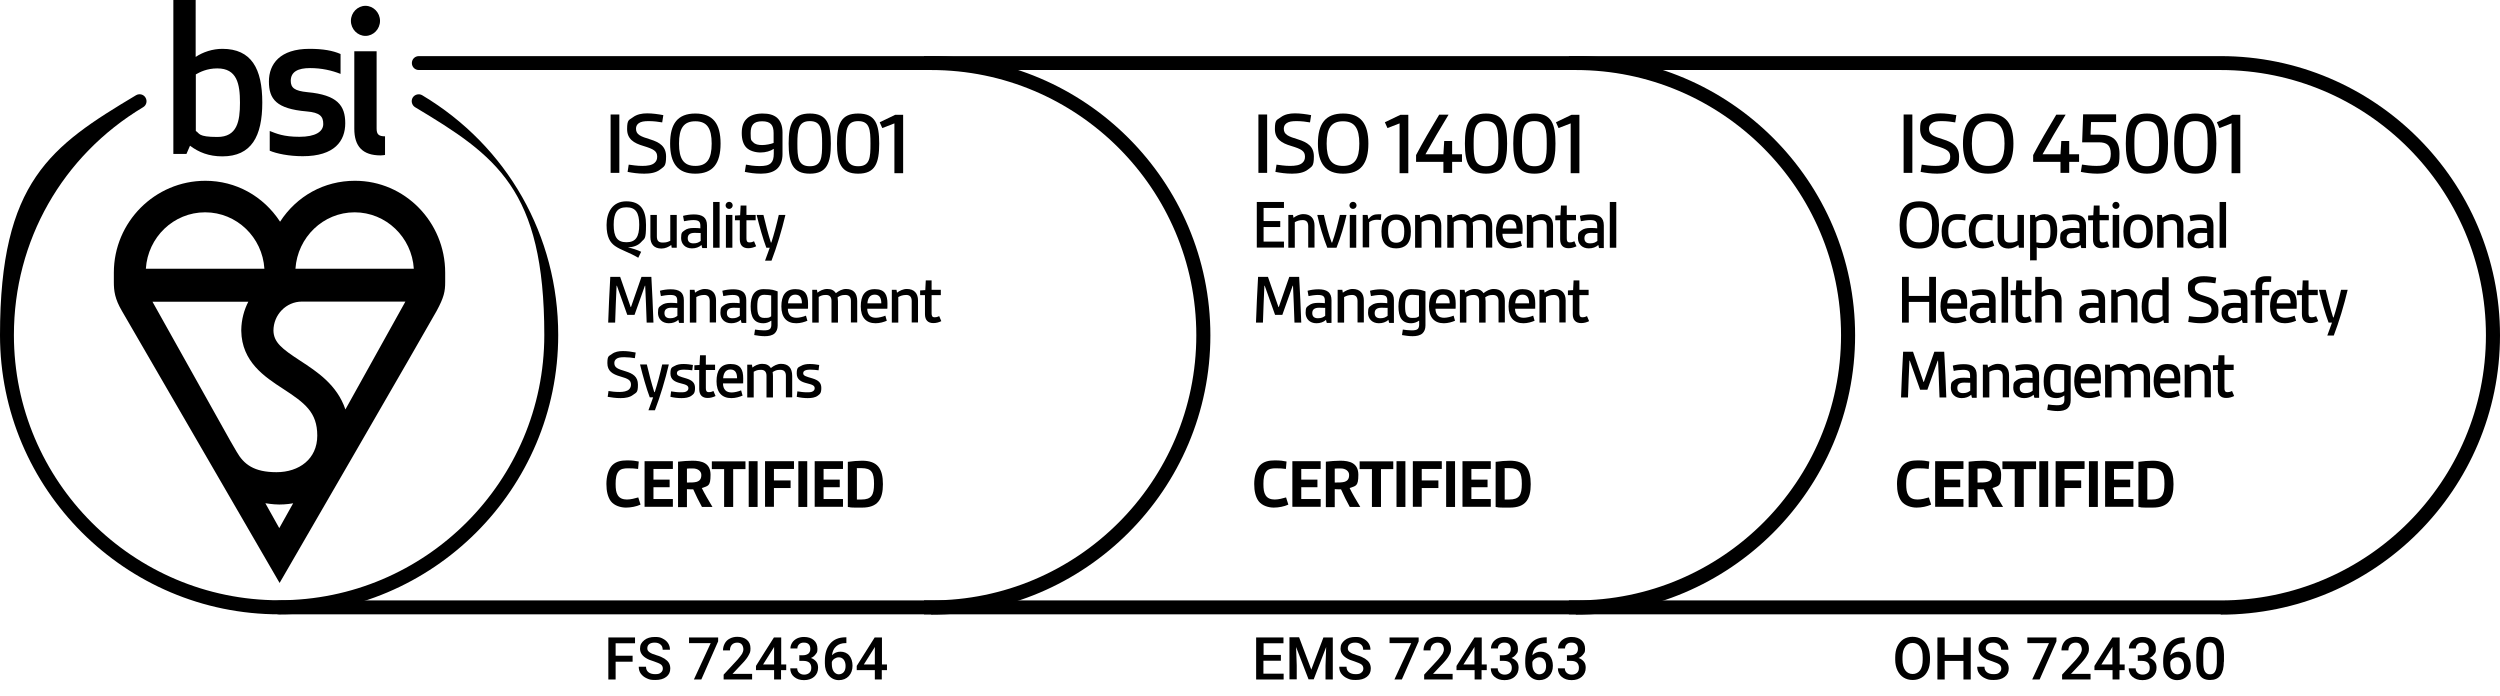 <svg xmlns="http://www.w3.org/2000/svg" id="Layer_1" viewBox="0 0 1546 430.1"><g id="Scheme_1"><path d="M1373.3,379.9h-403.1v-8.6h403.1c90.5,0,164-73.6,164-164s-73.6-164-164-164h-403.1v-8.6h403.1c95.2,0,172.7,77.5,172.7,172.7s-77.5,172.7-172.7,172.7v-.2Z"></path><path d="M974.5,379.9h-403.1v-8.6h403.1c90.5,0,164-73.6,164-164s-73.6-164-164-164h-403.1v-8.6h403.1c95.2,0,172.7,77.5,172.7,172.7s-77.5,172.7-172.7,172.7v-.2Z"></path><path d="M575.8,379.9H172.7c-2.4,0-4.3-1.9-4.3-4.3s1.9-4.3,4.3-4.3h403.1c90.5,0,164-73.6,164-164s-73.6-164-164-164h-316.8c-2.4,0-4.3-1.9-4.3-4.3s1.9-4.3,4.3-4.3h316.8c95.2,0,172.7,77.5,172.7,172.7s-77.5,172.7-172.7,172.7v-.2Z"></path><g><path d="M796.6,312.1c-2.4,1.1-5.8,1.8-8.9,1.8s-7.2-1.1-9.4-4c-1.8-2.5-2.7-6-2.7-10.6s1.2-9.1,3.6-11.6c2.4-2.4,5.6-3,9.2-3s5,.3,7.2.7l-.4,4.6c-1.7-.3-4.1-.4-6.3-.4s-4.4.3-5.7,1.8c-1.5,1.7-1.9,4.4-1.9,7.8s.3,5.3,1.3,7c1.2,2,3.3,2.7,5.7,2.7s4.9-.7,7-1.3l1.4,4.4h0Z"></path><path d="M799.2,313.5v-28.3h17.5v4.8h-12v6.6h10v4.7h-10v7.3h12v4.8h-17.5Z"></path><path d="M834.7,313.5c-2-3.7-3.8-7.2-5.4-10.9-1.2,0-2.9,0-3.9-.1v11.1h-5.5v-28.1c2.7-.3,6.2-.6,8.9-.6,5.8,0,11.2,1.4,11.2,8.7s-1.6,6.8-5.4,8.2c1.6,3.3,4.1,7.6,6.6,11.7h-6.5ZM825.3,298.4c2.5,0,4.5,0,6-.4,2-.6,3-1.8,3-4.3s-2.4-4-5.1-4-2.6,0-3.8.1v8.6h-.1Z"></path><path d="M848.4,313.5v-23.4h-7.6v-4.8h20.8v4.8h-7.6v23.4h-5.6Z"></path><path d="M863.6,313.5v-28.3h5.5v28.3h-5.5Z"></path><path d="M873.7,313.5v-28.3h17.9v4.8h-12.4v7.1h10.3v4.7h-10.3v11.6h-5.5Z"></path><path d="M894.3,313.5v-28.3h5.5v28.3h-5.5Z"></path><path d="M904.4,313.5v-28.3h17.5v4.8h-12v6.6h10v4.7h-10v7.3h12v4.8h-17.5Z"></path><path d="M924.9,285.6c2.9-.4,6.2-.7,8.8-.7,9.6,0,12.9,5,12.9,14.5s-3.3,14.5-12.9,14.5-5.9-.1-8.8-.4v-27.8h0ZM930.5,308.9h2.8c6.2,0,7.8-2.7,7.8-9.7s-1.5-9.7-7.8-9.7-1.9,0-2.8.1v19.3Z"></path></g><g><path d="M396,312.1c-2.4,1.1-5.8,1.8-8.9,1.8s-7.2-1.1-9.4-4c-1.8-2.5-2.7-6-2.7-10.6s1.2-9.1,3.6-11.6c2.4-2.4,5.6-3,9.2-3s5,.3,7.2.7l-.4,4.6c-1.7-.3-4.1-.4-6.3-.4s-4.4.3-5.7,1.8c-1.5,1.7-1.9,4.4-1.9,7.8s.3,5.3,1.3,7c1.2,2,3.3,2.7,5.7,2.7s4.9-.7,7-1.3l1.4,4.4h-.1Z"></path><path d="M398.6,313.5v-28.3h17.5v4.8h-12v6.6h10v4.7h-10v7.3h12v4.8h-17.5Z"></path><path d="M434.1,313.5c-2-3.7-3.8-7.2-5.4-10.9-1.2,0-2.9,0-3.9-.1v11.1h-5.5v-28.1c2.7-.3,6.2-.6,8.9-.6,5.8,0,11.2,1.4,11.2,8.7s-1.6,6.8-5.4,8.2c1.6,3.3,4.1,7.6,6.6,11.7h-6.5ZM424.7,298.4c2.5,0,4.5,0,6-.4,2-.6,3-1.8,3-4.3s-2.4-4-5.1-4-2.6,0-3.8.1v8.6h-.1Z"></path><path d="M447.8,313.5v-23.4h-7.6v-4.8h20.8v4.8h-7.6v23.4h-5.6Z"></path><path d="M463,313.5v-28.3h5.5v28.3h-5.5Z"></path><path d="M473.1,313.5v-28.3h17.9v4.8h-12.4v7.1h10.3v4.7h-10.3v11.6h-5.5Z"></path><path d="M493.7,313.5v-28.3h5.5v28.3h-5.5Z"></path><path d="M503.8,313.5v-28.3h17.5v4.8h-12v6.6h10v4.7h-10v7.3h12v4.8h-17.5Z"></path><path d="M524.3,285.6c2.9-.4,6.2-.7,8.8-.7,9.6,0,12.9,5,12.9,14.5s-3.3,14.5-12.9,14.5-5.9-.1-8.8-.4v-27.8h0ZM529.9,308.9h2.8c6.2,0,7.8-2.7,7.8-9.7s-1.5-9.7-7.8-9.7-1.9,0-2.8.1v19.3Z"></path></g><g><path d="M377.6,106.9v-36.1h5.4v36.1h-5.4Z"></path><path d="M388.7,101.8c2.1.3,5.4.8,8.5.8s6.1-.4,7.7-2c1-.9,1.5-2.1,1.5-3.7,0-3.5-2.2-4.7-8.4-6.6-6.2-1.8-10.2-4.4-10.2-10.5s1.3-5.5,3.5-7.2c2.5-1.9,5.6-2.5,8.9-2.5s6.8.5,10,1.1l-.7,4.5c-2.1-.4-5.4-.8-8.3-.8s-4.8.3-6.2,1.3c-1.1.8-1.7,1.9-1.7,3.4,0,3.7,2.9,4.8,8.8,6.6,5.8,1.8,9.8,4.3,9.8,10.6s-1.3,6.1-3.6,8c-2.5,2-6.1,2.6-9.9,2.6s-7.2-.5-10.3-1.1l.7-4.5h0Z"></path><path d="M414.4,88.8c0-12.2,4.6-18.6,15.6-18.6s15.6,6.4,15.6,18.6-4.7,18.6-15.6,18.6-15.6-6.4-15.6-18.6ZM440.1,88.8c0-9.5-2.9-13.8-10.1-13.8s-10.1,4.3-10.1,13.8,2.9,13.8,10.1,13.8,10.1-4.3,10.1-13.8Z"></path><path d="M478.4,92.1c-1.9,1.3-4.9,2.2-8.1,2.2s-6.8-1-8.8-3.1c-1.8-1.9-2.8-4.8-2.8-8.9s1-6.8,2.9-8.7c2.1-2.3,5.8-3.4,9.9-3.4s6.8.8,9,2.6c2.2,2,3.4,5,3.4,9.1v13.4c0,4.1-1.2,7.2-3.5,9.2s-5.7,2.9-9.8,2.9-6.9-.5-10-1.1l.7-4.5c1.9.4,5.2.9,8.4.9s5.6-.4,7.1-1.9c1.2-1.2,1.7-3.1,1.7-5.8v-2.9h-.1ZM478.4,82.3c0-4.9-1.8-7.3-7.1-7.3s-7.1,2.4-7.1,7.3.4,4.4,1.6,5.7c1.2,1.3,3.2,1.7,5.5,1.7s5.3-.6,7.1-1.3c0,0,0-6.1,0-6.1Z"></path><path d="M487.7,88.8c0-12.1,2.5-18.6,13.1-18.6s13,6.5,13,18.6-2.5,18.6-13,18.6-13.1-6.6-13.1-18.6h0ZM508.4,88.8c0-8.6-.5-13.9-7.6-13.9s-7.7,5.3-7.7,13.9.4,14,7.7,14,7.6-5.4,7.6-14Z"></path><path d="M517.6,88.8c0-12.1,2.5-18.6,13.1-18.6s13,6.5,13,18.6-2.5,18.6-13,18.6-13.1-6.6-13.1-18.6ZM538.3,88.8c0-8.6-.5-13.9-7.6-13.9s-7.7,5.3-7.7,13.9.4,14,7.7,14,7.6-5.4,7.6-14Z"></path><path d="M553.1,106.9v-30.6l-7.5,2.9-1.6-3.6,9.6-4.6h4.9v36.1h-5.4v-.2Z"></path><path d="M394.7,159.4c-5.9-3.5-10.7-4.7-14.4-7.3-2.9-2.1-5.2-5.3-5.2-13s3.6-14.6,12.2-14.6,12.2,5,12.2,14.6-1,8.2-3,10.6c-2,2.3-5.3,3.2-8.2,3.3h0c2.8.6,5.7,1.5,8.2,2.7l-1.8,3.7h0ZM395.3,139c0-7.5-2.2-10.8-7.9-10.8s-7.9,3.3-7.9,10.8,2.2,10.8,7.9,10.8,7.9-3.3,7.9-10.8Z"></path><path d="M415.4,153.2l-.3-1.7c-1.6,1.2-3.7,2.2-6.1,2.2-4.6,0-6.8-2.8-6.8-7.1v-13.7h4v13.3c0,2.8,1.2,3.8,3.6,3.8s3.2-.4,4.7-1.1v-16h4v20.3h-3.1Z"></path><path d="M434.2,153.2l-.4-1.7c-1.5,1.4-3.6,2.1-5.9,2.1-4.2,0-6.7-2.8-6.7-6.4s.7-3.6,2.1-4.7c1.4-1.1,3.3-1.5,5.4-1.5s3,0,4.4.2v-1.7c0-1.2-.3-2-.8-2.5-.7-.7-2-.9-3.6-.9s-4.4.4-5.7.7l-.6-3.3c1.8-.5,4.3-.9,6.7-.9s4.6.4,6.1,1.6c1.3,1.1,2,2.7,2,5.2v14h-2.9v-.2ZM433.2,144.1c-1,0-2.4-.1-3.6-.1-2.9,0-4.3,1.1-4.3,3.3s1.3,3.2,3.5,3.2,3.3-.6,4.5-1.5v-4.9h-.1Z"></path><path d="M441,153.2v-28.3h4v28.3h-4Z"></path><path d="M450.9,124.8c1.2,0,2.2,1,2.2,2.2s-1,2.2-2.2,2.2-2.2-1-2.2-2.2,1-2.2,2.2-2.2ZM448.9,153.2v-20.3h4v20.3h-4Z"></path><path d="M467.6,152.3c-1.4.7-3.1,1.2-4.9,1.2-3.3,0-5.2-1.8-5.2-5.5v-11.8h-3v-2.9l3.2-.2.3-6h3.6v5.8h5.7v3.3h-5.7v11.2c0,1.5.3,2.5,1.8,2.5s1.9-.3,2.9-.7l1.3,3.1h0Z"></path><path d="M473.1,161.2c1.2-3.1,2.1-5.9,2.9-8h-2.1c-2.1-5.6-4.2-13-6-20.3h4.2c1.4,6,2.9,11.7,4.6,17.1h.3c1.6-4.9,3.3-11.3,4.6-17.1h4.1c-2.2,9.4-5.4,20-8.6,28.3h-4Z"></path><path d="M399.9,199.5c-.2-7.5-.6-15.3-.9-22.8h-.2l-6.4,18h-4.5l-6.4-18h-.2c-.3,7.5-.7,15.2-.9,22.8h-4.3c.3-9.4.8-18.8,1.3-28.3h6.1l6.5,18.7h.2l6.5-18.7h6.1c.5,9.4,1,18.9,1.3,28.3h-4.3,0Z"></path><path d="M419.9,199.5l-.4-1.7c-1.5,1.4-3.6,2.1-5.9,2.1-4.2,0-6.7-2.8-6.7-6.4s.7-3.6,2.1-4.7c1.4-1.1,3.3-1.5,5.4-1.5s3,0,4.4.2v-1.7c0-1.2-.3-2-.8-2.5-.7-.7-2-.9-3.6-.9s-4.4.4-5.7.7l-.6-3.3c1.8-.5,4.3-.9,6.7-.9s4.6.4,6.1,1.6c1.3,1.1,2,2.7,2,5.2v14h-2.9v-.2ZM418.8,190.4c-1,0-2.4-.1-3.6-.1-2.9,0-4.3,1.1-4.3,3.3s1.3,3.2,3.5,3.2,3.3-.6,4.5-1.5v-4.9h-.1Z"></path><path d="M438.9,199.5v-13.3c0-2.6-1.2-3.8-3.4-3.8s-3.6.6-4.9,1.3v15.8h-4v-20.3h2.9l.3,1.8c1.6-1.2,3.8-2.3,6.1-2.3,4.6,0,6.9,2.8,6.9,7.1v13.6h-4,.1Z"></path><path d="M458.5,199.5l-.4-1.7c-1.5,1.4-3.6,2.1-5.9,2.1-4.2,0-6.7-2.8-6.7-6.4s.7-3.6,2.1-4.7c1.4-1.1,3.3-1.5,5.4-1.5s3,0,4.4.2v-1.7c0-1.2-.3-2-.8-2.5-.7-.7-2-.9-3.6-.9s-4.4.4-5.7.7l-.6-3.3c1.8-.5,4.3-.9,6.7-.9s4.6.4,6.1,1.6c1.3,1.1,2,2.7,2,5.2v14h-2.9v-.2ZM457.4,190.4c-1,0-2.4-.1-3.6-.1-2.9,0-4.3,1.1-4.3,3.3s1.3,3.2,3.5,3.2,3.3-.6,4.5-1.5v-4.9h-.1Z"></path><path d="M476.9,198.3c-1.4,1-3.1,1.6-4.8,1.6-5.7,0-7.9-3.7-7.9-10.4s2.4-10.7,8-10.7,6.5.7,8.7,1.4v21.1c0,2.2-.7,3.7-1.8,4.8-1.5,1.4-3.8,1.8-6.2,1.8s-4.6-.4-6.5-.7l.5-3.4c1.4.2,3.6.5,5.4.5s3.1-.2,3.9-.9c.5-.6.8-1.4.8-2.5v-2.5h-.1ZM476.9,182.7c-1.2-.2-2.9-.4-4.3-.4-3.5,0-4.3,2.4-4.3,7.2s.9,7.1,4.3,7.1,3-.3,4.3-1v-12.9h0Z"></path><path d="M499.4,198.3c-1.8.8-4.4,1.6-7,1.6-6,0-9.2-3.7-9.2-10.4s2.5-10.7,8.7-10.7,7.8,3.5,7.8,9-.1,2.2-.3,3.1h-12.2c0,1.8.5,3.2,1.4,4.2s2.4,1.4,4,1.4,4.2-.6,5.8-1.3l.9,3.2h.1ZM495.9,187.6c0-3-.9-5.4-4.1-5.4s-4.3,2.6-4.5,5.4h8.6Z"></path><path d="M526.2,199.5v-13.4c0-2.5-1.2-3.7-3.5-3.7s-3.2.5-4.7,1.4c0,.8.2,1.7.2,2.5v13.2h-4v-13.4c0-2.5-1.2-3.7-3.4-3.7s-3,.4-4.5,1.2v15.9h-4v-20.3h2.9l.3,1.8c1.4-1.1,3.5-2.3,6.1-2.3s4.2.9,5.3,2.6c1.8-1.4,3.9-2.6,6.3-2.6,4.5,0,6.9,2.5,6.9,7.5v13.2h-4,0Z"></path><path d="M548.5,198.3c-1.8.8-4.4,1.6-7,1.6-6,0-9.2-3.7-9.2-10.4s2.5-10.7,8.7-10.7,7.8,3.5,7.8,9,0,2.2-.3,3.1h-12.2c0,1.8.5,3.2,1.4,4.2s2.4,1.4,4,1.4,4.2-.6,5.8-1.3l.9,3.2h0ZM545,187.6c0-3-.9-5.4-4.1-5.4s-4.3,2.6-4.5,5.4h8.6Z"></path><path d="M563.8,199.5v-13.3c0-2.6-1.2-3.8-3.4-3.8s-3.6.6-4.9,1.3v15.8h-4v-20.3h2.9l.3,1.8c1.6-1.2,3.8-2.3,6.1-2.3,4.6,0,6.9,2.8,6.9,7.1v13.6h-4,.1Z"></path><path d="M582.1,198.6c-1.4.7-3.1,1.2-4.9,1.2-3.3,0-5.2-1.8-5.2-5.5v-11.8h-3v-2.9l3.2-.2.3-6h3.6v5.8h5.7v3.3h-5.7v11.2c0,1.5.3,2.5,1.8,2.5s1.9-.3,2.9-.7l1.3,3.1h0Z"></path><path d="M376.3,241.8c1.6.3,4.2.6,6.7.6s4.7-.4,6-1.6c.7-.7,1.2-1.7,1.2-2.9,0-2.8-1.7-3.7-6.6-5.1-4.9-1.4-8-3.4-8-8.2s1-4.3,2.7-5.6c1.9-1.5,4.4-1.9,7-1.9s5.4.4,7.8.9l-.5,3.5c-1.7-.3-4.2-.6-6.5-.6s-3.8.2-4.9,1c-.9.7-1.3,1.5-1.3,2.6,0,2.9,2.2,3.7,6.9,5.1,4.6,1.4,7.7,3.3,7.7,8.3s-1,4.8-2.9,6.2c-2,1.6-4.8,2.1-7.8,2.1s-5.6-.4-8-.8l.5-3.6h0Z"></path><path d="M401,253.7c1.2-3.1,2.1-5.9,2.9-8h-2.1c-2.1-5.6-4.2-13-6-20.3h4.2c1.4,6,2.9,11.7,4.6,17.1h.3c1.6-4.9,3.3-11.3,4.6-17.1h4.1c-2.2,9.4-5.4,20-8.6,28.3h-4Z"></path><path d="M414.9,242c1.9.3,3.9.6,6,.6s2.9-.1,3.8-.7c.6-.4,1-1,1-1.8,0-1.6-1.2-2.2-4.9-3.1-3.2-.8-6.2-2.1-6.2-6s1-3.8,2.6-4.7c1.5-.9,3.4-1.2,5.5-1.2s4.1.3,5.8.6l-.4,3.3c-1.5-.2-3.2-.4-5-.4s-2.9.2-3.7.7c-.5.3-.8.9-.8,1.5,0,1.6,1.6,2,5.7,3.2,3.6,1.1,5.5,2.6,5.5,5.9s-.9,3.8-2.2,4.8c-1.6,1.2-3.9,1.5-6.2,1.5s-4.7-.3-6.8-.8l.4-3.4h0Z"></path><path d="M442.5,244.9c-1.4.7-3.1,1.2-4.9,1.2-3.3,0-5.2-1.8-5.2-5.5v-11.8h-3v-2.9l3.2-.2.3-6h3.6v5.8h5.7v3.3h-5.7v11.2c0,1.5.3,2.5,1.8,2.5s1.9-.3,2.9-.7l1.3,3.1h0Z"></path><path d="M459.3,244.6c-1.8.8-4.4,1.6-7,1.6-6,0-9.2-3.7-9.2-10.4s2.5-10.7,8.7-10.7,7.8,3.5,7.8,8.9-.1,2.2-.3,3.1h-12.2c0,1.8.5,3.2,1.4,4.2s2.4,1.4,4,1.4,4.2-.6,5.8-1.3l.9,3.2h.1ZM455.8,233.9c0-3-.9-5.4-4.1-5.4s-4.3,2.6-4.5,5.4h8.6Z"></path><path d="M486,245.8v-13.4c0-2.5-1.2-3.7-3.5-3.7s-3.2.5-4.7,1.4c.1.8.2,1.7.2,2.5v13.2h-4v-13.4c0-2.5-1.2-3.7-3.4-3.7s-3,.4-4.5,1.2v15.9h-4v-20.3h2.9l.3,1.8c1.4-1.1,3.5-2.3,6.1-2.3s4.2.9,5.3,2.6c1.8-1.4,3.9-2.6,6.3-2.6,4.5,0,6.9,2.5,6.9,7.5v13.2h-4,.1Z"></path><path d="M493,242c1.9.3,3.9.6,6,.6s2.9-.1,3.8-.7c.6-.4,1-1,1-1.8,0-1.6-1.2-2.2-4.9-3.1-3.2-.8-6.2-2.1-6.2-6s1-3.8,2.6-4.7c1.5-.9,3.4-1.2,5.5-1.2s4.1.3,5.8.6l-.4,3.3c-1.5-.2-3.2-.4-5-.4s-2.9.2-3.7.7c-.5.3-.8.9-.8,1.5,0,1.6,1.6,2,5.7,3.2,3.6,1.1,5.5,2.6,5.5,5.9s-.9,3.8-2.2,4.8c-1.6,1.2-3.9,1.5-6.2,1.5s-4.7-.3-6.8-.8l.4-3.4h0Z"></path></g><g><path d="M778.2,106.9v-36.1h5.4v36.1h-5.4Z"></path><path d="M789.3,101.8c2.1.3,5.4.8,8.5.8s6.1-.4,7.7-2c1-.9,1.5-2.1,1.5-3.7,0-3.5-2.2-4.7-8.4-6.6-6.2-1.8-10.2-4.4-10.2-10.5s1.3-5.5,3.5-7.2c2.5-1.9,5.6-2.5,8.9-2.5s6.8.5,10,1.1l-.7,4.5c-2.1-.4-5.4-.8-8.3-.8s-4.8.3-6.2,1.3c-1.1.8-1.7,1.9-1.7,3.4,0,3.7,2.9,4.8,8.8,6.6,5.8,1.8,9.8,4.3,9.8,10.6s-1.3,6.1-3.6,8c-2.5,2-6.1,2.6-9.9,2.6s-7.2-.5-10.3-1.1l.7-4.5h0Z"></path><path d="M815,88.8c0-12.2,4.6-18.6,15.6-18.6s15.6,6.4,15.6,18.6-4.7,18.6-15.6,18.6-15.6-6.4-15.6-18.6ZM840.6,88.8c0-9.5-2.9-13.8-10.1-13.8s-10.1,4.3-10.1,13.8,2.9,13.8,10.1,13.8,10.1-4.3,10.1-13.8Z"></path><path d="M865.5,106.9v-30.6l-7.5,2.9-1.6-3.6,9.6-4.6h4.9v36.1h-5.4v-.2Z"></path><path d="M892.6,106.9v-6.8h-16.9v-4.2c4-7.6,9.1-16.4,14.3-25h5.8c-5.2,8.5-10,16.8-14.3,24.5h11.1l.5-8.2h4.9v8.2h6.1v4.7h-6.1v6.8h-5.4,0Z"></path><path d="M905.9,88.8c0-12.1,2.5-18.6,13.1-18.6s13,6.5,13,18.6-2.5,18.6-13,18.6-13.1-6.6-13.1-18.6ZM926.6,88.8c0-8.6-.5-13.9-7.6-13.9s-7.7,5.3-7.7,13.9.4,14,7.7,14,7.6-5.4,7.6-14Z"></path><path d="M935.8,88.8c0-12.1,2.5-18.6,13.1-18.6s13,6.5,13,18.6-2.5,18.6-13,18.6-13.1-6.6-13.1-18.6ZM956.5,88.8c0-8.6-.5-13.9-7.6-13.9s-7.7,5.3-7.7,13.9.4,14,7.7,14,7.6-5.4,7.6-14Z"></path><path d="M971.3,106.9v-30.6l-7.5,2.9-1.6-3.6,9.6-4.6h4.9v36.1h-5.4v-.2Z"></path><path d="M777.2,153.2v-28.3h16.8v3.7h-12.6v8.1h10.3v3.7h-10.3v9h12.6v3.7h-16.8Z"></path><path d="M809,153.2v-13.3c0-2.6-1.2-3.8-3.4-3.8s-3.6.6-4.9,1.3v15.8h-4v-20.3h2.9l.3,1.8c1.6-1.2,3.8-2.3,6.1-2.3,4.6,0,6.9,2.8,6.9,7.1v13.6h-4,.1Z"></path><path d="M820.8,153.2c-2.6-6.5-4.7-13.6-6.2-20.3h4.1c1.4,6.1,2.9,12.2,4.8,17.1h.3c1.8-4.9,3.4-11.1,4.8-17.1h4.1c-1.5,6.7-3.6,13.7-6.2,20.3h-5.7,0Z"></path><path d="M836.7,124.8c1.2,0,2.2,1,2.2,2.2s-1,2.2-2.2,2.2-2.2-1-2.2-2.2,1-2.2,2.2-2.2ZM834.7,153.2v-20.3h4v20.3h-4Z"></path><path d="M842.7,153.2v-20.3h3l.5,2.5h.2c1.6-2.3,3.5-2.9,6-2.9s1,0,1.8,0l-.3,3.6c-.8-.1-1.6-.2-2.4-.2-1.7,0-3.4.4-4.8,1.5v15.6h-4v.2Z"></path><path d="M863.4,153.6c-2.9,0-4.9-.8-6.4-2.2-1.9-1.8-2.7-4.7-2.7-8.3s.8-6.5,2.7-8.3c1.5-1.4,3.6-2.2,6.4-2.2s4.9.8,6.4,2.2c1.9,1.8,2.7,4.7,2.7,8.3s-.8,6.5-2.7,8.3c-1.5,1.4-3.6,2.2-6.4,2.2ZM868.4,143c0-2.5-.4-4.5-1.4-5.7-.8-.9-2-1.4-3.6-1.4s-2.8.5-3.6,1.4c-1.1,1.2-1.4,3.2-1.4,5.7s.4,4.5,1.4,5.7c.8.9,2,1.4,3.6,1.4s2.8-.5,3.6-1.4c1.1-1.1,1.4-3.2,1.4-5.7Z"></path><path d="M887.4,153.2v-13.3c0-2.6-1.2-3.8-3.4-3.8s-3.6.6-4.9,1.3v15.8h-4v-20.3h2.9l.3,1.8c1.6-1.2,3.8-2.3,6.1-2.3,4.6,0,6.9,2.8,6.9,7.1v13.6h-4,.1Z"></path><path d="M918.9,153.2v-13.4c0-2.5-1.2-3.7-3.5-3.7s-3.2.5-4.7,1.4c0,.8.2,1.7.2,2.5v13.2h-4v-13.4c0-2.5-1.2-3.7-3.4-3.7s-3,.4-4.5,1.2v15.9h-4v-20.3h2.9l.3,1.8c1.4-1.1,3.5-2.3,6.1-2.3s4.2.9,5.3,2.6c1.8-1.4,3.9-2.6,6.3-2.6,4.5,0,6.9,2.5,6.9,7.5v13.2h-4,.1Z"></path><path d="M941.3,152c-1.8.8-4.4,1.6-7,1.6-6,0-9.2-3.7-9.2-10.4s2.5-10.7,8.7-10.7,7.8,3.5,7.8,9,0,2.2-.3,3.1h-12.2c0,1.8.5,3.2,1.4,4.2s2.4,1.4,4,1.4,4.2-.6,5.8-1.3l.9,3.2h0ZM937.8,141.3c0-3-.9-5.4-4.1-5.4s-4.3,2.6-4.5,5.4h8.6Z"></path><path d="M956.5,153.2v-13.3c0-2.6-1.2-3.8-3.4-3.8s-3.6.6-4.9,1.3v15.8h-4v-20.3h2.9l.3,1.8c1.6-1.2,3.8-2.3,6.1-2.3,4.6,0,6.9,2.8,6.9,7.1v13.6h-4,.1Z"></path><path d="M974.9,152.3c-1.4.7-3.1,1.2-4.9,1.2-3.3,0-5.2-1.8-5.2-5.5v-11.8h-3v-2.9l3.2-.2.3-6h3.6v5.8h5.7v3.3h-5.7v11.2c0,1.5.3,2.5,1.8,2.5s1.9-.3,2.9-.7l1.3,3.1h0Z"></path><path d="M988.8,153.2l-.4-1.7c-1.5,1.4-3.6,2.1-5.9,2.1-4.2,0-6.7-2.8-6.7-6.4s.7-3.6,2.1-4.7c1.4-1.1,3.3-1.5,5.4-1.5s3,0,4.4.2v-1.7c0-1.2-.3-2-.8-2.5-.7-.7-2-.9-3.6-.9s-4.4.4-5.7.7l-.6-3.3c1.8-.5,4.3-.9,6.7-.9s4.6.4,6.1,1.6c1.3,1.1,2,2.7,2,5.2v14h-2.9v-.2ZM987.7,144.1c-1,0-2.4-.1-3.6-.1-2.9,0-4.3,1.1-4.3,3.3s1.3,3.2,3.5,3.2,3.3-.6,4.5-1.5v-4.9h-.1Z"></path><path d="M995.5,153.2v-28.3h4v28.3h-4Z"></path><path d="M800.5,199.5c-.2-7.5-.6-15.3-.9-22.8h-.2l-6.4,18h-4.5l-6.4-18h-.2c-.3,7.5-.7,15.2-.9,22.8h-4.3c.3-9.4.8-18.8,1.3-28.3h6.1l6.5,18.7h.2l6.5-18.7h6.1c.5,9.4,1,18.9,1.3,28.3h-4.3.1Z"></path><path d="M820.4,199.5l-.4-1.7c-1.5,1.4-3.6,2.1-5.9,2.1-4.2,0-6.7-2.8-6.7-6.4s.7-3.6,2.1-4.7c1.4-1.1,3.3-1.5,5.4-1.5s3,0,4.4.2v-1.7c0-1.2-.3-2-.8-2.5-.7-.7-2-.9-3.6-.9s-4.4.4-5.7.7l-.6-3.3c1.8-.5,4.3-.9,6.7-.9s4.6.4,6.1,1.6c1.3,1.1,2,2.7,2,5.2v14h-2.9v-.2ZM819.4,190.4c-1,0-2.4-.1-3.6-.1-2.9,0-4.3,1.1-4.3,3.3s1.3,3.2,3.5,3.2,3.3-.6,4.5-1.5v-4.9h-.1Z"></path><path d="M839.5,199.5v-13.3c0-2.6-1.2-3.8-3.4-3.8s-3.6.6-4.9,1.3v15.8h-4v-20.3h2.9l.3,1.8c1.6-1.2,3.8-2.3,6.1-2.3,4.6,0,6.9,2.8,6.9,7.1v13.6h-4,.1Z"></path><path d="M859,199.5l-.4-1.7c-1.5,1.4-3.6,2.1-5.9,2.1-4.2,0-6.7-2.8-6.7-6.4s.7-3.6,2.1-4.7c1.4-1.1,3.3-1.5,5.4-1.5s3,0,4.4.2v-1.7c0-1.2-.3-2-.8-2.5-.7-.7-2-.9-3.6-.9s-4.4.4-5.7.7l-.6-3.3c1.8-.5,4.3-.9,6.7-.9s4.6.4,6.1,1.6c1.3,1.1,2,2.7,2,5.2v14h-2.9v-.2ZM858,190.4c-1,0-2.4-.1-3.6-.1-2.9,0-4.3,1.1-4.3,3.3s1.3,3.2,3.5,3.2,3.3-.6,4.5-1.5v-4.9h-.1Z"></path><path d="M877.5,198.3c-1.4,1-3.1,1.6-4.8,1.6-5.7,0-7.9-3.7-7.9-10.4s2.4-10.7,8-10.7,6.5.7,8.7,1.4v21.1c0,2.2-.7,3.7-1.8,4.8-1.5,1.4-3.8,1.8-6.2,1.8s-4.6-.4-6.5-.7l.5-3.4c1.4.2,3.6.5,5.4.5s3.1-.2,3.9-.9c.5-.6.8-1.4.8-2.5v-2.5h-.1ZM877.5,182.7c-1.2-.2-2.9-.4-4.3-.4-3.5,0-4.3,2.4-4.3,7.2s.9,7.1,4.3,7.1,3-.3,4.3-1v-12.9h0Z"></path><path d="M899.9,198.3c-1.8.8-4.4,1.6-7,1.6-6,0-9.2-3.7-9.2-10.4s2.5-10.7,8.7-10.7,7.8,3.5,7.8,9,0,2.2-.3,3.1h-12.2c0,1.8.5,3.2,1.4,4.2s2.4,1.4,4,1.4,4.2-.6,5.8-1.3l.9,3.2h0ZM896.5,187.6c0-3-.9-5.4-4.1-5.4s-4.3,2.6-4.5,5.4h8.6Z"></path><path d="M926.7,199.5v-13.4c0-2.5-1.2-3.7-3.5-3.7s-3.2.5-4.7,1.4c0,.8.2,1.7.2,2.5v13.2h-4v-13.4c0-2.5-1.2-3.7-3.4-3.7s-3,.4-4.5,1.2v15.9h-4v-20.3h2.9l.3,1.8c1.4-1.1,3.5-2.3,6.1-2.3s4.2.9,5.3,2.6c1.8-1.4,3.9-2.6,6.3-2.6,4.5,0,6.9,2.5,6.9,7.5v13.2h-4,.1Z"></path><path d="M949.1,198.3c-1.8.8-4.4,1.6-7,1.6-6,0-9.2-3.7-9.2-10.4s2.5-10.7,8.7-10.7,7.8,3.5,7.8,9,0,2.2-.3,3.1h-12.2c0,1.8.5,3.2,1.4,4.2s2.4,1.4,4,1.4,4.2-.6,5.8-1.3l.9,3.2h0ZM945.6,187.6c0-3-.9-5.4-4.1-5.4s-4.3,2.6-4.5,5.4h8.6Z"></path><path d="M964.3,199.5v-13.3c0-2.6-1.2-3.8-3.4-3.8s-3.6.6-4.9,1.3v15.8h-4v-20.3h2.9l.3,1.8c1.6-1.2,3.8-2.3,6.1-2.3,4.6,0,6.9,2.8,6.9,7.1v13.6h-4,.1Z"></path><path d="M982.7,198.6c-1.4.7-3.1,1.2-4.9,1.2-3.3,0-5.2-1.8-5.2-5.5v-11.8h-3v-2.9l3.2-.2.3-6h3.6v5.8h5.7v3.3h-5.7v11.2c0,1.5.3,2.5,1.8,2.5s1.9-.3,2.9-.7l1.3,3.1h0Z"></path></g><g><path d="M1177.2,106.9v-36.1h5.4v36.1h-5.4Z"></path><path d="M1188.3,101.8c2.1.3,5.4.8,8.5.8s6.1-.4,7.7-2c1-.9,1.5-2.1,1.5-3.7,0-3.5-2.2-4.7-8.4-6.6-6.2-1.8-10.2-4.4-10.2-10.5s1.3-5.5,3.5-7.2c2.5-1.9,5.6-2.5,8.9-2.5s6.8.5,10,1.1l-.7,4.5c-2.1-.4-5.4-.8-8.3-.8s-4.8.3-6.2,1.3c-1.1.8-1.7,1.9-1.7,3.4,0,3.7,2.9,4.8,8.8,6.6,5.8,1.8,9.8,4.3,9.8,10.6s-1.3,6.1-3.6,8c-2.5,2-6.1,2.6-9.9,2.6s-7.2-.5-10.3-1.1l.7-4.5h-.1Z"></path><path d="M1213.9,88.8c0-12.2,4.6-18.6,15.6-18.6s15.6,6.4,15.6,18.6-4.7,18.6-15.6,18.6-15.6-6.4-15.6-18.6ZM1239.6,88.8c0-9.5-2.9-13.8-10.1-13.8s-10.1,4.3-10.1,13.8,2.9,13.8,10.1,13.8,10.1-4.3,10.1-13.8Z"></path><path d="M1274.2,106.9v-6.8h-16.9v-4.2c4-7.6,9.1-16.4,14.3-25h5.8c-5.2,8.5-10,16.8-14.3,24.5h11.1l.5-8.2h4.9v8.2h6.1v4.7h-6.1v6.8h-5.4Z"></path><path d="M1287.7,101.8c1.9.3,5.4.8,8.7.8s5.8-.4,7.2-2c1.2-1.2,1.7-3.1,1.7-5.5,0-5.3-2.4-7.1-7.5-7.1h-10.2l.6-17.3h20.4v4.8h-15.5l-.3,7.8h5.7c7.7,0,12.2,3.2,12.2,11.9s-1.2,7.2-3.6,9.3c-2.5,2.3-6.2,2.9-10,2.9s-7.3-.5-10.3-1.1l.7-4.5h.2Z"></path><path d="M1314.6,88.8c0-12.1,2.5-18.6,13.1-18.6s13,6.5,13,18.6-2.5,18.6-13,18.6-13.1-6.6-13.1-18.6ZM1335.2,88.8c0-8.6-.5-13.9-7.6-13.9s-7.7,5.3-7.7,13.9.4,14,7.7,14,7.6-5.4,7.6-14Z"></path><path d="M1344.5,88.8c0-12.1,2.5-18.6,13.1-18.6s13,6.5,13,18.6-2.5,18.6-13,18.6-13.1-6.6-13.1-18.6ZM1365.2,88.8c0-8.6-.5-13.9-7.6-13.9s-7.7,5.3-7.7,13.9.4,14,7.7,14,7.6-5.4,7.6-14Z"></path><path d="M1380,106.9v-30.6l-7.5,2.9-1.6-3.6,9.6-4.6h4.9v36.1h-5.4v-.2Z"></path><path d="M1174.7,139.1c0-9.6,3.6-14.6,12.2-14.6s12.2,5,12.2,14.6-3.6,14.6-12.2,14.6-12.2-5-12.2-14.6ZM1194.8,139.1c0-7.5-2.2-10.8-7.9-10.8s-7.9,3.3-7.9,10.8,2.2,10.8,7.9,10.8,7.9-3.3,7.9-10.8Z"></path><path d="M1216.3,152c-1.8.9-4.4,1.6-6.9,1.6-5.3,0-8.7-3-8.7-10.5s4.3-10.7,9.3-10.7,3.9.2,5.6.6l-.3,3.3c-1.4-.2-3.1-.4-4.6-.4-3.9,0-5.9,1.5-5.9,7s1.7,7,5.1,7,3.8-.6,5.4-1.3l1.1,3.2v.2Z"></path><path d="M1233.1,152c-1.8.9-4.4,1.6-6.9,1.6-5.3,0-8.7-3-8.7-10.5s4.3-10.7,9.3-10.7,3.9.2,5.6.6l-.3,3.3c-1.4-.2-3.1-.4-4.6-.4-3.9,0-5.9,1.5-5.9,7s1.7,7,5.1,7,3.8-.6,5.4-1.3l1.1,3.2v.2Z"></path><path d="M1248.5,153.2l-.3-1.7c-1.6,1.2-3.7,2.2-6.1,2.2-4.6,0-6.8-2.8-6.8-7.1v-13.7h4v13.3c0,2.8,1.2,3.8,3.6,3.8s3.2-.4,4.7-1.1v-16h4v20.3h-3.1Z"></path><path d="M1255.4,161.2v-28.3h3l.4,1.6c1.4-1.2,3.6-2.1,5.5-2.1,5.7,0,7.9,3.7,7.9,10.4s-2.4,10.7-8,10.7-3.1-.2-4.7-.6v8.1h-4v.2ZM1259.4,149.9c1.4.3,3,.4,4.3.4,3.5,0,4.3-2.4,4.3-7.2s-.9-7.1-4.3-7.1-3,.4-4.4,1.1v12.9h0Z"></path><path d="M1287,153.2l-.4-1.7c-1.5,1.4-3.6,2.1-5.9,2.1-4.2,0-6.7-2.8-6.7-6.4s.7-3.6,2.1-4.7c1.4-1.1,3.3-1.5,5.4-1.5s3,0,4.4.2v-1.7c0-1.2-.3-2-.8-2.5-.7-.7-2-.9-3.6-.9s-4.4.4-5.7.7l-.6-3.3c1.8-.5,4.3-.9,6.7-.9s4.6.4,6.1,1.6c1.3,1.1,2,2.7,2,5.2v14h-2.9v-.2ZM1285.9,144.1c-1,0-2.4-.1-3.6-.1-2.9,0-4.3,1.1-4.3,3.3s1.3,3.2,3.5,3.2,3.3-.6,4.5-1.5v-4.9h0Z"></path><path d="M1304.4,152.3c-1.4.7-3.1,1.2-4.9,1.2-3.3,0-5.2-1.8-5.2-5.5v-11.8h-3v-2.9l3.2-.2.3-6h3.6v5.8h5.7v3.3h-5.7v11.2c0,1.5.3,2.5,1.8,2.5s1.9-.3,2.9-.7l1.3,3.1h0Z"></path><path d="M1308.5,124.8c1.2,0,2.2,1,2.2,2.2s-1,2.2-2.2,2.2-2.2-1-2.2-2.2,1-2.2,2.2-2.2ZM1306.5,153.2v-20.3h4v20.3h-4Z"></path><path d="M1322.2,153.6c-2.9,0-4.9-.8-6.4-2.2-1.9-1.8-2.7-4.7-2.7-8.3s.8-6.5,2.7-8.3c1.5-1.4,3.6-2.2,6.4-2.2s4.9.8,6.4,2.2c1.9,1.8,2.7,4.7,2.7,8.3s-.8,6.5-2.7,8.3c-1.5,1.4-3.6,2.2-6.4,2.2ZM1327.3,143c0-2.5-.4-4.5-1.4-5.7-.8-.9-2-1.4-3.6-1.4s-2.8.5-3.6,1.4c-1.1,1.2-1.4,3.2-1.4,5.7s.4,4.5,1.4,5.7c.8.9,2,1.4,3.6,1.4s2.8-.5,3.6-1.4c1.1-1.1,1.4-3.2,1.4-5.7Z"></path><path d="M1346.3,153.2v-13.3c0-2.6-1.2-3.8-3.4-3.8s-3.6.6-4.9,1.3v15.8h-4v-20.3h2.9l.3,1.8c1.6-1.2,3.8-2.3,6.1-2.3,4.6,0,6.9,2.8,6.9,7.1v13.6h-4,0Z"></path><path d="M1365.8,153.2l-.4-1.7c-1.5,1.4-3.6,2.1-5.9,2.1-4.2,0-6.7-2.8-6.7-6.4s.7-3.6,2.1-4.7c1.4-1.1,3.3-1.5,5.4-1.5s3,0,4.4.2v-1.7c0-1.2-.3-2-.8-2.5-.7-.7-2-.9-3.6-.9s-4.4.4-5.7.7l-.6-3.3c1.8-.5,4.3-.9,6.7-.9s4.6.4,6.1,1.6c1.3,1.1,2,2.7,2,5.2v14h-2.9v-.2ZM1364.8,144.1c-1,0-2.4-.1-3.6-.1-2.9,0-4.3,1.1-4.3,3.3s1.3,3.2,3.5,3.2,3.3-.6,4.5-1.5v-4.9h0Z"></path><path d="M1372.6,153.2v-28.3h4v28.3h-4Z"></path><path d="M1193,199.5v-12.8h-12.6v12.8h-4.2v-28.3h4.2v11.8h12.6v-11.8h4.2v28.3h-4.2Z"></path><path d="M1216.2,198.3c-1.8.8-4.4,1.6-7,1.6-6,0-9.2-3.7-9.2-10.4s2.5-10.7,8.7-10.7,7.8,3.5,7.8,9,0,2.2-.3,3.1h-12.2c0,1.8.5,3.2,1.4,4.2s2.4,1.4,4,1.4,4.2-.6,5.8-1.3l.9,3.2h0ZM1212.8,187.6c0-3-.9-5.4-4.1-5.4s-4.3,2.6-4.5,5.4h8.6Z"></path><path d="M1231.1,199.5l-.4-1.7c-1.5,1.4-3.6,2.1-5.9,2.1-4.2,0-6.7-2.8-6.7-6.4s.7-3.6,2.1-4.7c1.4-1.1,3.3-1.5,5.4-1.5s3,0,4.4.2v-1.7c0-1.2-.3-2-.8-2.5-.7-.7-2-.9-3.6-.9s-4.4.4-5.7.7l-.6-3.3c1.8-.5,4.3-.9,6.7-.9s4.6.4,6.1,1.6c1.3,1.1,2,2.7,2,5.2v14h-2.9v-.2ZM1230,190.4c-1,0-2.4-.1-3.6-.1-2.9,0-4.3,1.1-4.3,3.3s1.3,3.2,3.5,3.2,3.3-.6,4.5-1.5v-4.9h0Z"></path><path d="M1237.8,199.5v-28.3h4v28.3h-4Z"></path><path d="M1256.5,198.6c-1.4.7-3.1,1.2-4.9,1.2-3.3,0-5.2-1.8-5.2-5.5v-11.8h-3v-2.9l3.2-.2.3-6h3.6v5.8h5.7v3.3h-5.7v11.2c0,1.5.3,2.5,1.8,2.5s1.9-.3,2.9-.7l1.3,3.1h0Z"></path><path d="M1270.9,199.5v-13.3c0-2.6-1.2-3.8-3.4-3.8s-3.6.6-4.9,1.3v15.8h-4v-28.3h4v9.4c1.4-1.1,3.3-1.9,5.4-1.9,4.6,0,6.9,2.8,6.9,7.1v13.6h-4Z"></path><path d="M1298.8,199.5l-.4-1.7c-1.5,1.4-3.6,2.1-5.9,2.1-4.2,0-6.7-2.8-6.7-6.4s.7-3.6,2.1-4.7c1.4-1.1,3.3-1.5,5.4-1.5s3,0,4.4.2v-1.7c0-1.2-.3-2-.8-2.5-.7-.7-2-.9-3.6-.9s-4.4.4-5.7.7l-.6-3.3c1.8-.5,4.3-.9,6.7-.9s4.6.4,6.1,1.6c1.3,1.1,2,2.7,2,5.2v14h-2.9v-.2ZM1297.8,190.4c-1,0-2.4-.1-3.6-.1-2.9,0-4.3,1.1-4.3,3.3s1.3,3.2,3.5,3.2,3.3-.6,4.5-1.5v-4.9h0Z"></path><path d="M1317.9,199.5v-13.3c0-2.6-1.2-3.8-3.4-3.8s-3.6.6-4.9,1.3v15.8h-4v-20.3h2.9l.3,1.8c1.6-1.2,3.8-2.3,6.1-2.3,4.6,0,6.9,2.8,6.9,7.1v13.6h-4,0Z"></path><path d="M1338.2,199.5l-.4-1.6c-1.4,1.2-3.6,2.1-5.5,2.1-5.7,0-7.9-3.7-7.9-10.4s2.4-10.7,8-10.7,3.1.2,4.7.6v-8.1h4v28.3h-3v-.2ZM1337.2,182.7c-1.3-.2-3-.4-4.3-.4-3.5,0-4.3,2.4-4.3,7.2s.9,7.1,4.3,7.1,2.9-.4,4.4-1.2v-12.8h0Z"></path><path d="M1353.7,195.5c1.6.3,4.2.6,6.7.6s4.7-.4,6-1.6c.7-.7,1.2-1.7,1.2-2.9,0-2.8-1.7-3.7-6.6-5.1-4.9-1.4-8-3.4-8-8.2s1-4.3,2.7-5.6c1.9-1.5,4.4-1.9,7-1.9s5.4.4,7.8.9l-.5,3.5c-1.7-.3-4.2-.6-6.5-.6s-3.8.2-4.9,1c-.9.7-1.3,1.5-1.3,2.6,0,2.9,2.2,3.7,6.9,5.1,4.6,1.4,7.7,3.3,7.7,8.3s-1,4.8-2.9,6.2c-2,1.6-4.8,2.1-7.8,2.1s-5.6-.4-8-.8l.5-3.6h0Z"></path><path d="M1386.8,199.5l-.4-1.7c-1.5,1.4-3.6,2.1-5.9,2.1-4.2,0-6.7-2.8-6.7-6.4s.7-3.6,2.1-4.7c1.4-1.1,3.3-1.5,5.4-1.5s3,0,4.4.2v-1.7c0-1.2-.3-2-.8-2.5-.7-.7-2-.9-3.6-.9s-4.4.4-5.7.7l-.6-3.3c1.8-.5,4.3-.9,6.7-.9s4.6.4,6.1,1.6c1.3,1.1,2,2.7,2,5.2v14h-2.9v-.2ZM1385.7,190.4c-1,0-2.4-.1-3.6-.1-2.9,0-4.3,1.1-4.3,3.3s1.3,3.2,3.5,3.2,3.3-.6,4.5-1.5v-4.9h0Z"></path><path d="M1394.8,199.5v-17h-3v-2.9l3-.2v-2.2c0-2.3.6-3.9,1.6-4.9,1.2-1.2,3-1.5,5.2-1.5s2,0,3,.2l-.2,3.3h-2.7c-.8,0-1.8.1-2.2.7-.5.5-.6,1.4-.6,2.6v1.7h4.4v3.3h-4.4v17h-4.1Z"></path><path d="M1420,198.3c-1.8.8-4.4,1.6-7,1.6-6,0-9.2-3.7-9.2-10.4s2.5-10.7,8.7-10.7,7.8,3.5,7.8,9,0,2.2-.3,3.1h-12.2c0,1.8.5,3.2,1.4,4.2s2.4,1.4,4,1.4,4.2-.6,5.8-1.3l.9,3.2h0ZM1416.5,187.6c0-3-.9-5.4-4.1-5.4s-4.3,2.6-4.5,5.4h8.6Z"></path><path d="M1433.6,198.6c-1.4.7-3.1,1.2-4.9,1.2-3.3,0-5.2-1.8-5.2-5.5v-11.8h-3v-2.9l3.2-.2.3-6h3.6v5.8h5.7v3.3h-5.7v11.2c0,1.5.3,2.5,1.8,2.5s1.9-.3,2.9-.7l1.3,3.1h0Z"></path><path d="M1439.2,207.5c1.2-3.1,2.1-5.9,2.9-8h-2.1c-2.1-5.6-4.2-13-6-20.3h4.2c1.4,6,2.9,11.7,4.6,17.1h.3c1.6-4.9,3.3-11.3,4.6-17.1h4.1c-2.2,9.4-5.4,20-8.6,28.3h-4Z"></path><path d="M1199.4,245.8c-.2-7.5-.6-15.3-.9-22.8h-.2l-6.4,18h-4.5l-6.4-18h-.2c-.3,7.5-.7,15.2-.9,22.8h-4.3c.3-9.4.8-18.8,1.3-28.3h6.1l6.5,18.7h.2l6.5-18.7h6.1c.5,9.4,1,18.9,1.3,28.3h-4.3.1Z"></path><path d="M1219.4,245.8l-.4-1.7c-1.5,1.4-3.6,2.1-5.9,2.1-4.2,0-6.7-2.8-6.7-6.4s.7-3.6,2.1-4.7c1.4-1.1,3.3-1.5,5.4-1.5s3,0,4.4.2v-1.7c0-1.2-.3-2-.8-2.5-.7-.7-2-.9-3.6-.9s-4.4.3-5.7.7l-.6-3.3c1.8-.5,4.3-.9,6.7-.9s4.6.3,6.1,1.6c1.3,1.1,2,2.7,2,5.2v14h-2.9v-.2ZM1218.3,236.7c-1,0-2.4-.1-3.6-.1-2.9,0-4.3,1.1-4.3,3.3s1.3,3.2,3.5,3.2,3.3-.6,4.5-1.5v-4.9h0Z"></path><path d="M1238.5,245.8v-13.3c0-2.6-1.2-3.8-3.4-3.8s-3.6.6-4.9,1.3v15.8h-4v-20.3h2.9l.3,1.8c1.6-1.2,3.8-2.3,6.1-2.3,4.6,0,6.9,2.8,6.9,7.1v13.6h-4,0Z"></path><path d="M1258,245.8l-.4-1.7c-1.5,1.4-3.6,2.1-5.9,2.1-4.2,0-6.7-2.8-6.7-6.4s.7-3.6,2.1-4.7c1.4-1.1,3.3-1.5,5.4-1.5s3,0,4.4.2v-1.7c0-1.2-.3-2-.8-2.5-.7-.7-2-.9-3.6-.9s-4.4.3-5.7.7l-.6-3.3c1.8-.5,4.3-.9,6.7-.9s4.6.3,6.1,1.6c1.3,1.1,2,2.7,2,5.2v14h-2.9v-.2ZM1256.9,236.7c-1,0-2.4-.1-3.6-.1-2.9,0-4.3,1.1-4.3,3.3s1.3,3.2,3.5,3.2,3.3-.6,4.5-1.5v-4.9h0Z"></path><path d="M1276.5,244.6c-1.4,1-3.1,1.6-4.8,1.6-5.7,0-7.9-3.7-7.9-10.4s2.4-10.7,8-10.7,6.5.7,8.7,1.4v21.1c0,2.2-.7,3.7-1.8,4.8-1.5,1.4-3.8,1.8-6.2,1.8s-4.6-.4-6.5-.7l.5-3.4c1.4.2,3.6.5,5.4.5s3.1-.2,3.9-.9c.5-.6.8-1.4.8-2.5v-2.5h0ZM1276.5,229c-1.2-.2-2.9-.4-4.3-.4-3.5,0-4.3,2.4-4.3,7.2s.9,7.1,4.3,7.1,3-.3,4.3-1v-12.9h0Z"></path><path d="M1298.9,244.6c-1.8.8-4.4,1.6-7,1.6-6,0-9.2-3.7-9.2-10.4s2.5-10.7,8.7-10.7,7.8,3.5,7.8,8.9,0,2.2-.3,3.1h-12.2c0,1.8.5,3.2,1.4,4.2s2.4,1.4,4,1.4,4.2-.6,5.8-1.3l.9,3.2h0ZM1295.4,233.9c0-3-.9-5.4-4.1-5.4s-4.3,2.6-4.5,5.4h8.6Z"></path><path d="M1325.7,245.8v-13.4c0-2.5-1.2-3.7-3.5-3.7s-3.2.5-4.7,1.4c0,.8.2,1.7.2,2.5v13.2h-4v-13.4c0-2.5-1.2-3.7-3.4-3.7s-3,.4-4.5,1.2v15.9h-4v-20.3h2.9l.3,1.8c1.4-1.1,3.5-2.3,6.1-2.3s4.2.9,5.3,2.6c1.8-1.4,3.9-2.6,6.3-2.6,4.5,0,6.9,2.5,6.9,7.5v13.2h-4,0Z"></path><path d="M1348,244.6c-1.8.8-4.4,1.6-7,1.6-6,0-9.2-3.7-9.2-10.4s2.5-10.7,8.7-10.7,7.8,3.5,7.8,8.9,0,2.2-.3,3.1h-12.2c0,1.8.5,3.2,1.4,4.2s2.4,1.4,4,1.4,4.2-.6,5.8-1.3l.9,3.2h0ZM1344.6,233.9c0-3-.9-5.4-4.1-5.4s-4.3,2.6-4.5,5.4h8.6Z"></path><path d="M1363.3,245.8v-13.3c0-2.6-1.2-3.8-3.4-3.8s-3.6.6-4.9,1.3v15.8h-4v-20.3h2.9l.3,1.8c1.6-1.2,3.8-2.3,6.1-2.3,4.6,0,6.9,2.8,6.9,7.1v13.6h-4,0Z"></path><path d="M1381.6,244.9c-1.4.7-3.1,1.2-4.9,1.2-3.3,0-5.2-1.8-5.2-5.5v-11.8h-3v-2.9l3.2-.2.3-6h3.6v5.8h5.7v3.3h-5.7v11.2c0,1.5.3,2.5,1.8,2.5s1.9-.3,2.9-.7l1.3,3.1h0Z"></path></g><g><path d="M1194.1,312.1c-2.4,1.1-5.8,1.8-8.9,1.8s-7.2-1.1-9.4-4c-1.8-2.5-2.7-6-2.7-10.6s1.2-9.1,3.6-11.6c2.4-2.4,5.6-3,9.2-3s5,.3,7.2.7l-.4,4.6c-1.7-.3-4.1-.4-6.3-.4s-4.4.3-5.7,1.8c-1.5,1.7-1.9,4.4-1.9,7.8s.3,5.3,1.3,7c1.2,2,3.3,2.7,5.7,2.7s4.9-.7,7-1.3l1.4,4.4h0Z"></path><path d="M1196.7,313.5v-28.3h17.5v4.8h-12v6.6h10v4.7h-10v7.3h12v4.8h-17.5Z"></path><path d="M1232.2,313.5c-2-3.7-3.8-7.2-5.4-10.9-1.2,0-2.9,0-3.9-.1v11.1h-5.5v-28.1c2.7-.3,6.2-.6,8.9-.6,5.8,0,11.2,1.4,11.2,8.7s-1.6,6.8-5.4,8.2c1.6,3.3,4.1,7.6,6.6,11.7h-6.5ZM1222.8,298.4c2.5,0,4.5,0,6-.4,2-.6,3-1.8,3-4.3s-2.4-4-5.1-4-2.6,0-3.8.1v8.6h0Z"></path><path d="M1245.9,313.5v-23.4h-7.6v-4.8h20.8v4.8h-7.6v23.4h-5.6Z"></path><path d="M1261.1,313.5v-28.3h5.5v28.3h-5.5Z"></path><path d="M1271.2,313.5v-28.3h17.9v4.8h-12.4v7.1h10.3v4.7h-10.3v11.6h-5.5Z"></path><path d="M1291.8,313.5v-28.3h5.5v28.3h-5.5Z"></path><path d="M1301.8,313.5v-28.3h17.5v4.8h-12v6.6h10v4.7h-10v7.3h12v4.8h-17.5Z"></path><path d="M1322.4,285.6c2.9-.4,6.2-.7,8.8-.7,9.6,0,12.9,5,12.9,14.5s-3.3,14.5-12.9,14.5-5.9-.1-8.8-.4v-27.8h0ZM1327.9,308.9h2.8c6.2,0,7.8-2.7,7.8-9.7s-1.5-9.7-7.8-9.7-1.9,0-2.8.1v19.3Z"></path></g><g><path d="M792,408.6h-10.7v8h12.5v3.6h-17v-26h16.9v3.6h-12.3v7.2h10.7v3.6h-.1Z"></path><path d="M803.4,394.2l7.5,19.9,7.5-19.9h5.8v26h-4.5v-8.6l.4-11.5-7.7,20h-3.2l-7.7-20,.4,11.4v8.6h-4.5v-26h6Z"></path><path d="M843.1,413.5c0-1.1-.4-2-1.2-2.6s-2.3-1.2-4.3-1.9c-2.1-.6-3.8-1.3-5-2.1-2.4-1.5-3.6-3.4-3.6-5.8s.9-3.8,2.6-5.2,3.9-2,6.6-2,3.4.3,4.8,1,2.5,1.6,3.3,2.8c.8,1.2,1.2,2.6,1.2,4.1h-4.5c0-1.4-.4-2.4-1.3-3.2s-2.1-1.2-3.6-1.2-2.6.3-3.4.9c-.8.6-1.2,1.5-1.2,2.6s.4,1.7,1.3,2.4,2.3,1.3,4.4,1.9,3.6,1.3,4.9,2.1c1.2.8,2.1,1.6,2.7,2.6.6,1,.9,2.2.9,3.5,0,2.2-.8,3.9-2.5,5.2-1.7,1.3-3.9,1.9-6.8,1.9s-3.6-.3-5.2-1c-1.6-.7-2.8-1.7-3.7-2.9-.9-1.2-1.3-2.7-1.3-4.3h4.5c0,1.5.5,2.6,1.5,3.4s2.4,1.2,4.2,1.2,2.8-.3,3.5-1c.8-.6,1.2-1.5,1.2-2.5h0Z"></path><path d="M877.3,396.6l-10.4,23.6h-4.6l10.4-22.5h-13.4v-3.5h18v2.4Z"></path><path d="M898.2,420.2h-17.5v-3l8.7-9.4c1.2-1.4,2.1-2.6,2.7-3.5.5-.9.8-1.9.8-2.8s-.3-2.2-1-3-1.6-1.1-2.8-1.1-2.5.4-3.3,1.3-1.2,2-1.2,3.5h-4.3c0-1.6.4-3,1.1-4.3.7-1.3,1.7-2.3,3.1-3,1.3-.7,2.9-1.1,4.6-1.1,2.5,0,4.5.6,6,1.9s2.2,3,2.2,5.3-.4,2.7-1.1,4.1c-.7,1.4-1.9,3-3.6,4.8l-6.4,6.8h12.1v3.5h0Z"></path><path d="M916.2,410.9h3.2v3.5h-3.2v5.8h-4.3v-5.8h-11.2v-2.6c0,0,11.1-17.6,11.1-17.6h4.5v16.7h0ZM905,410.9h6.8v-10.9l-.3.6-6.5,10.3Z"></path><path d="M927.3,405.2h2.6c1.3,0,2.4-.4,3.2-1,.8-.7,1.2-1.7,1.2-2.9s-.3-2.2-1-2.9-1.6-1-3-1-2.1.3-2.9,1c-.7.7-1.1,1.5-1.1,2.6h-4.3c0-1.3.4-2.5,1.1-3.6.7-1.1,1.7-1.9,3-2.6,1.3-.6,2.7-.9,4.3-.9,2.6,0,4.6.7,6.1,2s2.2,3.1,2.2,5.4-.4,2.3-1.1,3.3c-.7,1-1.7,1.8-2.9,2.3,1.4.5,2.5,1.3,3.3,2.3s1.1,2.3,1.1,3.7c0,2.3-.8,4.2-2.4,5.6-1.6,1.4-3.7,2.1-6.3,2.1s-4.5-.7-6.1-2-2.4-3.1-2.4-5.3h4.3c0,1.1.4,2.1,1.2,2.8s1.8,1.1,3.1,1.1,2.4-.4,3.2-1.1,1.2-1.7,1.2-3.1-.4-2.4-1.2-3.2c-.8-.7-2-1.1-3.6-1.1h-2.6v-3.4h-.2Z"></path><path d="M956.5,394.1v3.6h-.5c-2.4,0-4.4.7-5.8,2-1.5,1.3-2.3,3.1-2.6,5.5,1.4-1.5,3.2-2.2,5.3-2.2s4.1.8,5.4,2.4c1.3,1.6,2,3.7,2,6.3s-.8,4.8-2.3,6.4-3.6,2.5-6.1,2.5-4.7-1-6.3-2.9-2.4-4.4-2.4-7.5v-1.5c0-4.6,1.1-8.1,3.3-10.7s5.4-3.9,9.6-3.9h.4,0ZM951.9,406.5c-1,0-1.8.3-2.6.8s-1.4,1.2-1.7,2.1v1.3c0,1.9.4,3.5,1.2,4.6s1.9,1.7,3.1,1.7,2.3-.5,3.1-1.4c.8-1,1.1-2.2,1.1-3.8s-.4-2.8-1.1-3.8c-.8-1-1.8-1.5-3-1.5h0Z"></path><path d="M968.8,405.2h2.6c1.3,0,2.4-.4,3.2-1,.8-.7,1.2-1.7,1.2-2.9s-.3-2.2-1-2.9-1.6-1-3-1-2.1.3-2.9,1c-.7.7-1.1,1.5-1.1,2.6h-4.3c0-1.3.4-2.5,1.1-3.6.7-1.1,1.7-1.9,3-2.6,1.3-.6,2.7-.9,4.3-.9,2.6,0,4.6.7,6.1,2s2.2,3.1,2.2,5.4-.4,2.3-1.1,3.3c-.7,1-1.7,1.8-2.9,2.3,1.4.5,2.5,1.3,3.3,2.3s1.1,2.3,1.1,3.7c0,2.3-.8,4.2-2.4,5.6-1.6,1.4-3.7,2.1-6.3,2.1s-4.5-.7-6.1-2-2.4-3.1-2.4-5.3h4.3c0,1.1.4,2.1,1.2,2.8s1.8,1.1,3.1,1.1,2.4-.4,3.2-1.1,1.2-1.7,1.2-3.1-.4-2.4-1.2-3.2c-.8-.7-2-1.1-3.6-1.1h-2.6v-3.4h-.2Z"></path></g><g><path d="M391.2,409.2h-10.5v11h-4.5v-26h16.5v3.6h-12v7.7h10.5v3.6h0Z"></path><path d="M409.9,413.5c0-1.1-.4-2-1.2-2.6-.8-.6-2.3-1.2-4.3-1.9-2.1-.6-3.8-1.3-5-2.1-2.4-1.5-3.6-3.4-3.6-5.8s.9-3.8,2.6-5.2,3.9-2,6.6-2,3.4.3,4.8,1,2.5,1.6,3.3,2.8c.8,1.2,1.2,2.6,1.2,4.1h-4.5c0-1.4-.4-2.4-1.3-3.2s-2.1-1.2-3.6-1.2-2.6.3-3.4.9-1.2,1.5-1.2,2.6.4,1.7,1.3,2.4,2.3,1.3,4.4,1.9,3.6,1.3,4.9,2.1c1.2.8,2.1,1.6,2.7,2.6s.9,2.2.9,3.5c0,2.2-.8,3.9-2.5,5.2-1.7,1.3-3.9,1.9-6.8,1.9s-3.6-.3-5.2-1-2.8-1.7-3.7-2.9c-.9-1.2-1.3-2.7-1.3-4.3h4.5c0,1.5.5,2.6,1.5,3.4s2.4,1.2,4.2,1.2,2.8-.3,3.5-1c.8-.6,1.2-1.5,1.2-2.5h0Z"></path><path d="M444.1,396.6l-10.4,23.6h-4.6l10.4-22.5h-13.4v-3.5h18v2.4Z"></path><path d="M465,420.2h-17.5v-3l8.7-9.4c1.2-1.4,2.1-2.6,2.7-3.5.5-.9.8-1.9.8-2.8s-.3-2.2-1-3-1.6-1.1-2.8-1.1-2.5.4-3.3,1.3-1.2,2-1.2,3.5h-4.3c0-1.6.4-3,1.1-4.3s1.7-2.3,3.1-3c1.3-.7,2.9-1.1,4.6-1.1,2.5,0,4.5.6,6,1.9s2.2,3,2.2,5.3-.4,2.7-1.1,4.1-1.9,3-3.6,4.8l-6.4,6.8h12.1v3.5h-.1Z"></path><path d="M483,410.9h3.2v3.5h-3.2v5.8h-4.3v-5.8h-11.2v-2.6c-.1,0,11.1-17.6,11.1-17.6h4.5v16.7h-.1ZM471.9,410.9h6.8v-10.9l-.3.6-6.5,10.3Z"></path><path d="M494.1,405.2h2.6c1.3,0,2.4-.4,3.2-1,.8-.7,1.2-1.7,1.2-2.9s-.3-2.2-1-2.9-1.6-1-3-1-2.1.3-2.9,1c-.7.7-1.1,1.5-1.1,2.6h-4.3c0-1.3.4-2.5,1.1-3.6s1.7-1.9,3-2.6c1.3-.6,2.7-.9,4.3-.9,2.6,0,4.6.7,6.1,2s2.2,3.1,2.2,5.4-.4,2.3-1.1,3.3-1.7,1.8-2.9,2.3c1.4.5,2.5,1.3,3.3,2.3s1.1,2.3,1.1,3.7c0,2.3-.8,4.2-2.4,5.6s-3.7,2.1-6.3,2.1-4.5-.7-6.1-2-2.4-3.1-2.4-5.3h4.3c0,1.1.4,2.1,1.2,2.8s1.8,1.1,3.1,1.1,2.4-.4,3.2-1.1,1.2-1.7,1.2-3.1-.4-2.4-1.2-3.2c-.8-.7-2-1.1-3.6-1.1h-2.6v-3.4h-.2Z"></path><path d="M523.4,394.1v3.6h-.5c-2.4,0-4.4.7-5.8,2-1.5,1.3-2.3,3.1-2.6,5.5,1.4-1.5,3.2-2.2,5.3-2.2s4.1.8,5.4,2.4c1.3,1.6,2,3.7,2,6.3s-.8,4.8-2.3,6.4-3.6,2.5-6.1,2.5-4.7-1-6.3-2.9c-1.6-1.9-2.4-4.4-2.4-7.5v-1.5c0-4.6,1.1-8.1,3.3-10.7s5.4-3.9,9.6-3.9h.4,0ZM518.7,406.5c-1,0-1.8.3-2.6.8s-1.4,1.2-1.7,2.1v1.3c0,1.9.4,3.5,1.2,4.6s1.9,1.7,3.1,1.7,2.3-.5,3.1-1.4c.8-1,1.1-2.2,1.1-3.8s-.4-2.8-1.1-3.8c-.8-1-1.8-1.5-3-1.5h0Z"></path><path d="M545.3,410.9h3.2v3.5h-3.2v5.8h-4.3v-5.8h-11.2v-2.6c0,0,11.1-17.6,11.1-17.6h4.5v16.7h0ZM534.2,410.9h6.8v-10.9l-.3.6-6.5,10.3Z"></path></g><g><path d="M1193.5,407.9c0,2.5-.4,4.8-1.3,6.7-.9,1.9-2.1,3.4-3.8,4.4-1.6,1-3.5,1.5-5.6,1.5s-4-.5-5.6-1.5-2.9-2.5-3.8-4.4-1.4-4.1-1.4-6.6v-1.5c0-2.5.4-4.8,1.3-6.7.9-1.9,2.2-3.4,3.8-4.5,1.6-1,3.5-1.5,5.6-1.5s4,.5,5.6,1.5,2.9,2.5,3.8,4.4,1.3,4.1,1.4,6.7v1.4h0ZM1189,406.5c0-2.9-.5-5.1-1.6-6.6s-2.6-2.3-4.6-2.3-3.5.8-4.6,2.3-1.7,3.7-1.7,6.5v1.5c0,2.9.6,5.1,1.7,6.6s2.7,2.3,4.6,2.3,3.5-.8,4.6-2.3,1.6-3.7,1.6-6.7v-1.4h0Z"></path><path d="M1218.7,420.2h-4.5v-11.5h-11.6v11.5h-4.5v-26h4.5v10.8h11.6v-10.8h4.5v26Z"></path><path d="M1237.6,413.5c0-1.1-.4-2-1.2-2.6-.8-.6-2.3-1.2-4.3-1.9-2.1-.6-3.8-1.3-5-2.1-2.4-1.5-3.6-3.4-3.6-5.8s.9-3.8,2.6-5.2,3.9-2,6.6-2,3.4.3,4.8,1,2.5,1.6,3.3,2.8c.8,1.2,1.2,2.6,1.2,4.1h-4.5c0-1.4-.4-2.4-1.3-3.2s-2.1-1.2-3.6-1.2-2.6.3-3.4.9-1.2,1.5-1.2,2.6.4,1.7,1.3,2.4,2.3,1.3,4.4,1.9,3.6,1.3,4.9,2.1c1.2.8,2.1,1.6,2.7,2.6s.9,2.2.9,3.5c0,2.2-.8,3.9-2.5,5.2-1.7,1.3-3.9,1.9-6.8,1.9s-3.6-.3-5.2-1-2.8-1.7-3.7-2.9c-.9-1.2-1.3-2.7-1.3-4.3h4.5c0,1.5.5,2.6,1.5,3.4s2.4,1.2,4.2,1.2,2.8-.3,3.5-1c.8-.6,1.2-1.5,1.2-2.5h0Z"></path><path d="M1271.7,396.6l-10.4,23.6h-4.6l10.4-22.5h-13.4v-3.5h18v2.4Z"></path><path d="M1292.7,420.2h-17.5v-3l8.7-9.4c1.2-1.4,2.1-2.6,2.7-3.5.5-.9.8-1.9.8-2.8s-.3-2.2-1-3-1.6-1.1-2.8-1.1-2.5.4-3.3,1.3-1.2,2-1.2,3.5h-4.3c0-1.6.4-3,1.1-4.3s1.7-2.3,3.1-3c1.3-.7,2.9-1.1,4.6-1.1,2.5,0,4.5.6,6,1.9s2.2,3,2.2,5.3-.4,2.7-1.1,4.1-1.9,3-3.6,4.8l-6.4,6.8h12.1v3.5h0Z"></path><path d="M1310.7,410.9h3.2v3.5h-3.2v5.8h-4.3v-5.8h-11.2v-2.6c0,0,11.1-17.6,11.1-17.6h4.5v16.7h0ZM1299.5,410.9h6.8v-10.9l-.3.6-6.5,10.3Z"></path><path d="M1321.8,405.2h2.6c1.3,0,2.4-.4,3.2-1,.8-.7,1.2-1.7,1.2-2.9s-.3-2.2-1-2.9-1.6-1-3-1-2.1.3-2.9,1c-.7.7-1.1,1.5-1.1,2.6h-4.3c0-1.3.4-2.5,1.1-3.6s1.7-1.9,3-2.6c1.3-.6,2.7-.9,4.3-.9,2.6,0,4.6.7,6.1,2s2.2,3.1,2.2,5.4-.4,2.3-1.1,3.3-1.7,1.8-2.9,2.3c1.4.5,2.5,1.3,3.3,2.3s1.1,2.3,1.1,3.7c0,2.3-.8,4.2-2.4,5.6s-3.7,2.1-6.3,2.1-4.5-.7-6.1-2-2.4-3.1-2.4-5.3h4.3c0,1.1.4,2.1,1.2,2.8s1.8,1.1,3.1,1.1,2.4-.4,3.2-1.1,1.2-1.7,1.2-3.1-.4-2.4-1.2-3.2c-.8-.7-2-1.1-3.6-1.1h-2.6v-3.4h-.2Z"></path><path d="M1351,394.1v3.6h-.5c-2.4,0-4.4.7-5.8,2-1.5,1.3-2.3,3.1-2.6,5.5,1.4-1.5,3.2-2.2,5.3-2.2s4.1.8,5.4,2.4,2,3.7,2,6.3-.8,4.8-2.3,6.4-3.6,2.5-6.1,2.5-4.7-1-6.3-2.9c-1.6-1.9-2.4-4.4-2.4-7.5v-1.5c0-4.6,1.1-8.1,3.3-10.7,2.2-2.6,5.4-3.9,9.6-3.9h.4ZM1346.4,406.5c-1,0-1.8.3-2.6.8s-1.4,1.2-1.7,2.1v1.3c0,1.9.4,3.5,1.2,4.6.8,1.1,1.9,1.7,3.1,1.7s2.3-.5,3.1-1.4c.8-1,1.1-2.2,1.1-3.8s-.4-2.8-1.1-3.8c-.8-1-1.8-1.5-3-1.5h0Z"></path><path d="M1375.2,409.2c0,3.7-.7,6.6-2.1,8.5s-3.5,2.8-6.4,2.8-4.9-.9-6.3-2.8-2.2-4.6-2.2-8.2v-4.5c0-3.7.7-6.5,2.1-8.4s3.5-2.8,6.4-2.8,5,.9,6.4,2.7c1.4,1.8,2.1,4.5,2.2,8.2v4.5h0ZM1370.9,404.4c0-2.4-.3-4.2-1-5.4-.7-1.1-1.7-1.7-3.2-1.7s-2.5.5-3.1,1.6-1,2.8-1.1,5v5.9c0,2.4.3,4.2,1,5.4.7,1.2,1.7,1.8,3.2,1.8s2.4-.5,3.1-1.7,1-2.8,1.1-5.2v-5.9.2Z"></path></g><path d="M1177.2,70.8"></path></g><g id="ROUNDEL"><path d="M182.7,166.2c1.3-19.5,17.2-34.9,36.6-34.9s35.4,15.4,36.6,34.9h-73.3.1ZM213.6,253.2c-5.2-15.3-17.5-23.3-27.9-30.1-11.5-7.5-16.4-11.4-16.6-18.6,0-9.9,7.9-18,17.6-18h64l-37.1,66.7h0ZM164.1,311.2c.4,0,4.5.8,8.6.8s7.9-.6,8.6-.8l-8.6,15.4-8.6-15.4ZM153.6,186.5c-2.7,5.2-4.3,11.2-4.4,17.5h0v.6h0c.3,19.1,14.4,28.4,25.8,35.8,13.5,8.8,21.2,14.5,21.2,29s-11.3,22.6-25.2,22.6-20.2-4.8-24.7-12.7l-4-6.9-48-85.8h59.4-.1ZM126.9,131.3c19.4,0,35.4,15.4,36.6,34.9h-73.3c1.2-19.5,17.2-34.9,36.6-34.9M219.4,111.8c-18.9,0-35.9,9.4-46.2,25.3-10.4-15.9-27.4-25.3-46.2-25.3-31.2,0-56.6,25.5-56.6,56.8v5.8c0,5.5.6,10.4,5,17.9,4.3,7.5,97.5,168.2,97.5,168.2,0,0,92.5-159.7,97.1-168.2s5.3-12.1,5.3-17.9v-5.8c0-31.3-25-56.8-55.7-56.8"></path><path d="M137.6,30.2c-6.2,0-12.1,2-16.6,5V0h-13.8v95.2h8.1l2.2-5.1c5.4,4.1,11.7,6.6,20,6.6,18,0,24.7-12.4,24.7-33.3s-6.7-33.2-24.7-33.2M134.4,42.3c12.1,0,14,9.5,14,21.2s-1.8,21.2-14,21.2-10.9-2.3-13.3-3.7v-35c2.5-1.4,6.8-3.7,13.3-3.7M179.8,50c0-5.7,4.6-7.9,11.9-7.9s13.6,1.5,18.9,3.6v-12.3c-4.8-2.1-10.8-3.2-19.2-3.2-18.2,0-25.1,9.3-25.1,20.2s4.6,16.9,23.3,18.5c8.3.7,10.3,3.1,10.3,7.8s-4.8,7.9-14.7,7.9-14.3-2-18.4-3.6v12.2c4.2,1.8,11.9,3.4,20.4,3.4,19.8,0,26.3-9.5,26.3-20.4s-4.8-17.5-23.4-19.2c-8-.8-10.3-2.7-10.3-7.1M235.4,96.1c1.5,0,2.7-.3,2.7-.3v-11.5c-4,0-5.2-1.3-5.2-4.8V31.7h-13.8v47.9c0,10.9,5.1,16.5,16.3,16.5M217,12.9c0,5.1,4.1,9.3,9,9.3s9-4.2,9-9.3-4.1-9.3-9-9.3-9,4.2-9,9.3"></path><path d="M172.7,379.9C77.5,379.9,0,302.4,0,207.2S31.4,90.4,84.1,58.9c2-1.2,4.7-.6,5.9,1.5,1.2,2,.6,4.7-1.5,5.9C38.5,96.3,8.6,148.9,8.6,207.2c0,90.4,73.6,164,164,164s164-73.6,164-164-29.9-110.9-79.9-140.9c-2-1.2-2.7-3.9-1.5-5.9,1.2-2,3.9-2.7,5.9-1.5,52.7,31.5,84.1,86.9,84.1,148.3,0,95.2-77.5,172.7-172.7,172.7h.2Z"></path></g></svg>